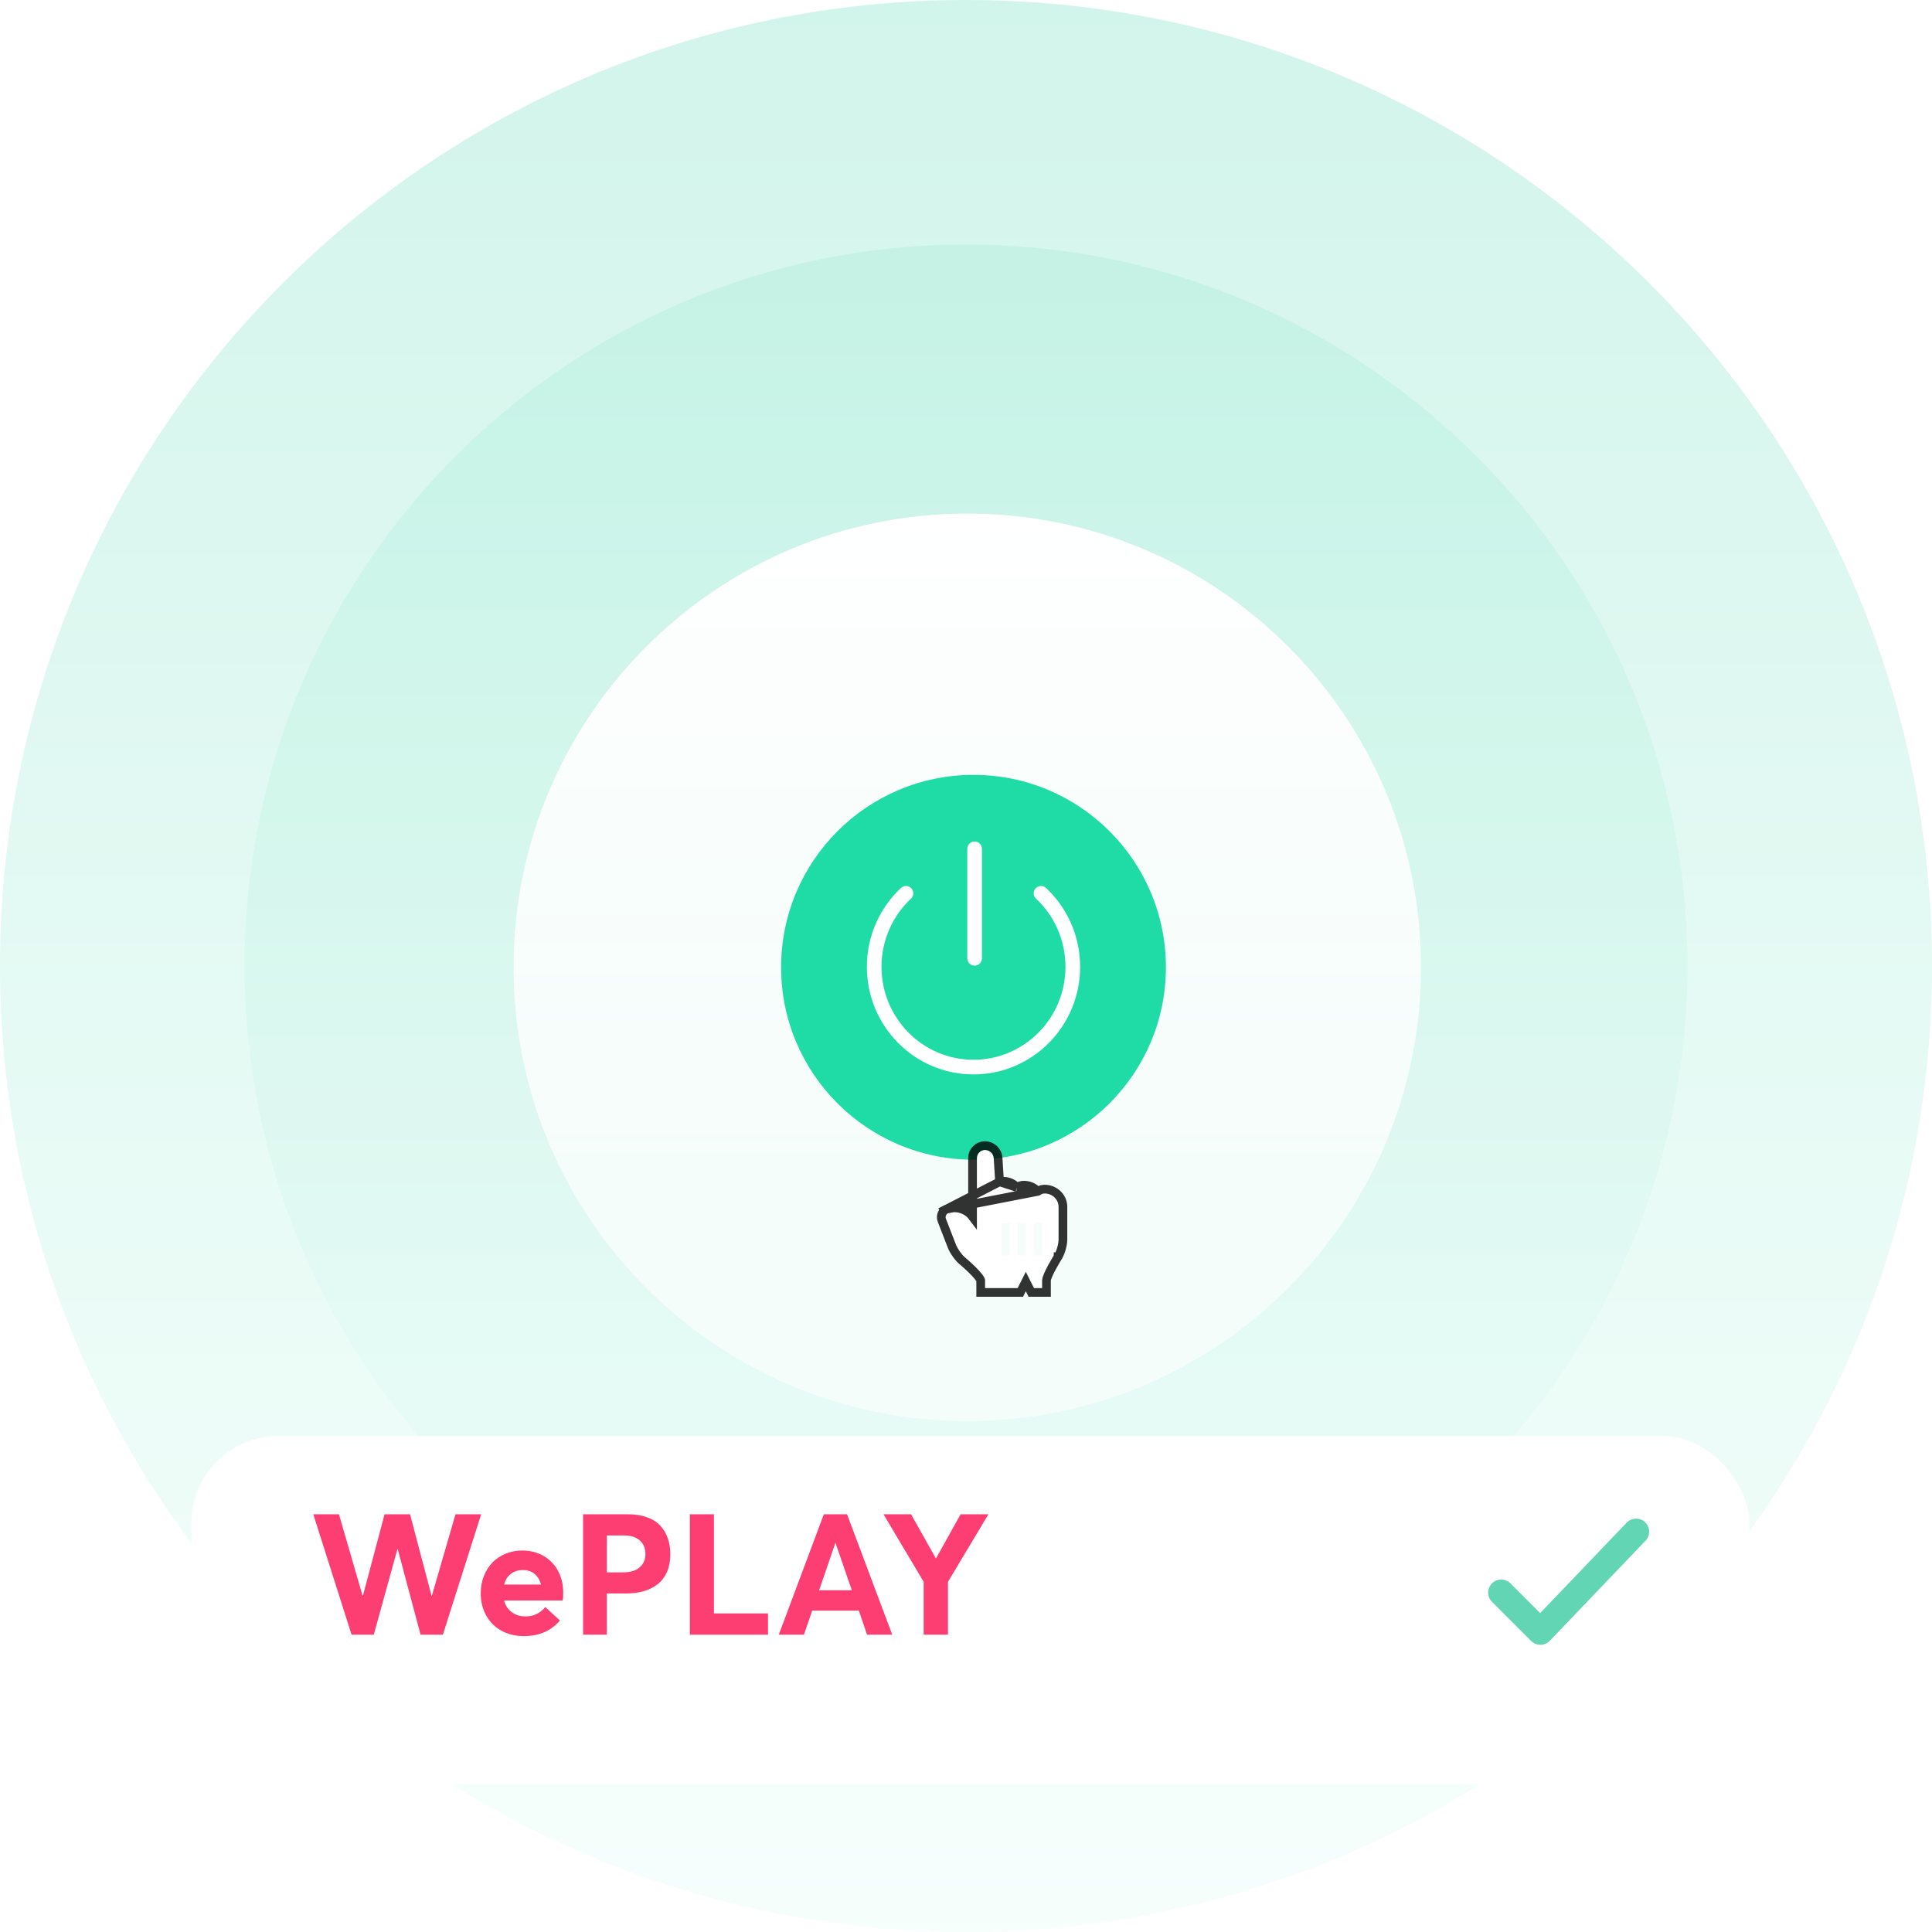 <svg width="222" height="222" viewBox="0 0 222 222" fill="none" xmlns="http://www.w3.org/2000/svg">
<path d="M193.899 111.001C193.899 156.785 156.784 193.9 111 193.9C65.217 193.9 28.102 156.785 28.102 111.001C28.102 65.217 65.217 28.102 111 28.102C156.784 28.102 193.899 65.217 193.899 111.001Z" fill="url(#paint0_linear_582_45182)" fill-opacity="0.11"/>
<path d="M222 111C222 172.304 172.304 222 111 222C49.696 222 0 172.304 0 111C0 49.696 49.696 0 111 0C172.304 0 222 49.696 222 111Z" fill="url(#paint1_linear_582_45182)" fill-opacity="0.21"/>
<path d="M163.284 111.149C163.284 139.944 139.942 163.286 111.148 163.286C82.354 163.286 59.012 139.944 59.012 111.149C59.012 82.355 82.354 59.013 111.148 59.013C139.942 59.013 163.284 82.355 163.284 111.149Z" fill="url(#paint2_linear_582_45182)"/>
<path d="M133.971 111.148C133.971 123.358 124.073 133.256 111.862 133.256C99.652 133.256 89.754 123.358 89.754 111.148C89.754 98.938 99.652 89.039 111.862 89.039C124.073 89.039 133.971 98.938 133.971 111.148Z" fill="#1FDCA6"/>
<path fill-rule="evenodd" clip-rule="evenodd" d="M119.005 102.072C119.323 101.733 119.855 101.715 120.194 102.033C122.604 104.29 124.113 107.516 124.113 111.095C124.113 117.915 118.635 123.457 111.861 123.457C105.087 123.457 99.609 117.915 99.609 111.095C99.609 107.516 101.118 104.29 103.528 102.033C103.867 101.715 104.4 101.733 104.717 102.072C105.034 102.411 105.017 102.943 104.678 103.26C102.595 105.211 101.291 107.998 101.291 111.095C101.291 117.001 106.031 121.775 111.861 121.775C117.691 121.775 122.431 117.001 122.431 111.095C122.431 107.998 121.127 105.211 119.044 103.26C118.705 102.943 118.688 102.411 119.005 102.072Z" fill="white"/>
<path fill-rule="evenodd" clip-rule="evenodd" d="M111.991 96.694C112.456 96.694 112.832 97.07 112.832 97.535L112.832 110.116C112.832 110.581 112.456 110.957 111.991 110.957C111.527 110.957 111.15 110.581 111.15 110.116L111.15 97.535C111.15 97.07 111.527 96.694 111.991 96.694Z" fill="white"/>
<g filter="url(#filter0_d_582_45182)">
<path fill-rule="evenodd" clip-rule="evenodd" d="M112.253 140.474L111.422 139.21C110.855 138.347 109.647 138.032 108.724 138.505L108.939 138.395C108.71 138.512 108.6 138.805 108.694 139.048L109.844 142.012C110.026 142.482 110.491 143.147 110.877 143.481C110.877 143.481 113.19 145.388 113.19 146.103V147.009H116.936L117.873 145.142L118.81 147.009H119.747V146.103C119.747 145.388 121.16 143.135 121.16 143.135C121.42 142.698 121.637 141.926 121.637 141.414V137.648C121.62 136.814 120.909 136.138 120.031 136.138C119.592 136.138 119.236 136.476 119.236 136.893V137.195C119.236 136.361 118.525 135.685 117.647 135.685C117.208 135.685 116.853 136.023 116.853 136.44V136.742C116.853 135.908 116.142 135.232 115.264 135.232C114.825 135.232 114.469 135.57 114.469 135.987V136.289C114.469 136.155 114.455 136.048 114.427 135.964L114.185 132.074C114.152 131.549 113.707 131.14 113.19 131.14C112.669 131.14 112.253 131.558 112.253 132.073V140.474ZM118.827 139.541H119.764V143.275H118.827V139.541ZM116.953 139.541H117.89V143.275H116.953V139.541ZM115.08 139.541H116.017V143.275H115.08V139.541Z" fill="white"/>
<path d="M114.855 134.797L114.684 132.043C114.634 131.251 113.968 130.64 113.19 130.64C112.393 130.64 111.753 131.281 111.753 132.073V138.811C111.063 137.892 109.782 137.541 108.716 137.96L114.855 134.797ZM114.855 134.797C114.985 134.755 115.123 134.732 115.264 134.732C115.895 134.732 116.473 135.006 116.86 135.444M114.855 134.797L116.86 135.444M116.86 135.444C117.081 135.281 117.357 135.185 117.647 135.185C118.278 135.185 118.856 135.458 119.243 135.897M116.86 135.444L119.243 135.897M119.243 135.897C119.465 135.733 119.74 135.638 120.031 135.638C121.163 135.638 122.114 136.514 122.137 137.638L122.137 137.648H122.137V141.414C122.137 141.73 122.072 142.099 121.978 142.437C121.884 142.775 121.749 143.122 121.59 143.391L121.584 143.401L121.583 143.401L121.583 143.401L121.583 143.402L121.58 143.407L121.569 143.425L121.525 143.495C121.488 143.557 121.434 143.645 121.369 143.755C121.238 143.973 121.065 144.271 120.893 144.589C120.72 144.909 120.551 145.242 120.428 145.533C120.293 145.85 120.247 146.039 120.247 146.103V147.009V147.509H119.747H118.81H118.501L118.363 147.233L117.873 146.257L117.383 147.233L117.245 147.509H116.936H113.19H112.69V147.009V146.116C112.688 146.11 112.68 146.079 112.647 146.017C112.603 145.933 112.532 145.825 112.433 145.698C112.237 145.445 111.966 145.158 111.683 144.881C111.403 144.606 111.121 144.352 110.909 144.166C110.803 144.073 110.715 143.997 110.653 143.945C110.623 143.919 110.599 143.899 110.582 143.886L110.564 143.871L110.56 143.867L110.559 143.866L110.559 143.866L110.559 143.866L110.559 143.866L110.55 143.859L110.55 143.859C110.102 143.471 109.589 142.738 109.377 142.193L108.228 139.229C108.072 138.828 108.193 138.365 108.509 138.087L108.496 138.06L108.711 137.95L119.243 135.897Z" stroke="black" stroke-opacity="0.8"/>
</g>
<g filter="url(#filter1_d_582_45182)">
<rect x="22" y="161" width="179" height="40" rx="10" fill="white"/>
</g>
<path d="M172.5 183L177 187.5L188 176" stroke="#62D5B4" stroke-width="3" stroke-linecap="round" stroke-linejoin="round"/>
<path d="M52.341 174L49.624 183.359H49.586L47.118 174H44.19L41.703 183.359H41.665L38.947 174H36L40.397 187.838H42.951L45.668 177.995H45.697L48.328 187.838H50.891L55.289 174H52.341Z" fill="#FD3E72"/>
<path d="M64.717 182.997C64.717 182.075 64.515 181.247 64.131 180.515C63.738 179.783 63.181 179.212 62.47 178.793C61.75 178.375 60.925 178.166 60.003 178.166C59.331 178.166 58.697 178.289 58.111 178.527C57.516 178.774 57.017 179.107 56.594 179.535C56.172 179.963 55.846 180.486 55.605 181.095C55.356 181.704 55.241 182.37 55.241 183.073C55.241 184.043 55.452 184.909 55.884 185.66C56.316 186.421 56.911 187.001 57.66 187.401C58.409 187.8 59.244 188 60.185 188C61.107 188 61.913 187.838 62.624 187.515C63.325 187.192 63.891 186.754 64.333 186.202L62.662 184.662C62.057 185.385 61.289 185.746 60.368 185.736C59.753 185.736 59.225 185.565 58.793 185.242C58.361 184.918 58.073 184.481 57.919 183.91H64.65C64.688 183.758 64.717 183.454 64.717 182.997ZM60.089 180.41C60.627 180.41 61.078 180.562 61.433 180.857C61.779 181.152 62.029 181.561 62.163 182.075H57.929C58.073 181.542 58.332 181.124 58.716 180.838C59.1 180.553 59.551 180.41 60.089 180.41Z" fill="#FD3E72"/>
<path d="M67.002 187.838H69.729V183.102H71.908C72.676 183.102 73.377 183.016 74.001 182.826C74.625 182.645 75.163 182.37 75.614 181.999C76.065 181.637 76.411 181.162 76.661 180.591C76.901 180.02 77.025 179.364 77.025 178.613C77.025 177.938 76.93 177.319 76.737 176.768C76.546 176.216 76.257 175.731 75.873 175.312C75.489 174.894 74.981 174.571 74.347 174.342C73.713 174.114 72.993 174 72.167 174H67.002V187.838ZM69.729 180.677V176.435H71.678C72.465 176.435 73.079 176.625 73.511 177.005C73.944 177.386 74.164 177.909 74.164 178.556C74.164 179.212 73.934 179.726 73.492 180.106C73.051 180.486 72.407 180.677 71.562 180.677H69.729Z" fill="#FD3E72"/>
<path d="M79.272 187.838H88.249V185.394H82.037V174H79.272V187.838Z" fill="#FD3E72"/>
<path d="M99.636 187.838H102.526L97.332 174H94.663L89.488 187.838H92.378L93.328 185.071H98.686L99.636 187.838ZM94.125 182.731L95.988 177.3H96.007L97.879 182.731H94.125Z" fill="#FD3E72"/>
<path d="M110.38 174L107.567 179.05H107.528L104.686 174H101.518L106.136 181.761V187.838H108.93V181.761L113.577 174H110.38Z" fill="#FD3E72"/>
<defs>
<filter id="filter0_d_582_45182" x="104.66" y="128.14" width="20.977" height="23.869" filterUnits="userSpaceOnUse" color-interpolation-filters="sRGB">
<feFlood flood-opacity="0" result="BackgroundImageFix"/>
<feColorMatrix in="SourceAlpha" type="matrix" values="0 0 0 0 0 0 0 0 0 0 0 0 0 0 0 0 0 0 127 0" result="hardAlpha"/>
<feOffset dy="1"/>
<feGaussianBlur stdDeviation="1.5"/>
<feColorMatrix type="matrix" values="0 0 0 0 0 0 0 0 0 0 0 0 0 0 0 0 0 0 0.2 0"/>
<feBlend mode="normal" in2="BackgroundImageFix" result="effect1_dropShadow_582_45182"/>
<feBlend mode="normal" in="SourceGraphic" in2="effect1_dropShadow_582_45182" result="shape"/>
</filter>
<filter id="filter1_d_582_45182" x="10" y="153" width="203" height="64" filterUnits="userSpaceOnUse" color-interpolation-filters="sRGB">
<feFlood flood-opacity="0" result="BackgroundImageFix"/>
<feColorMatrix in="SourceAlpha" type="matrix" values="0 0 0 0 0 0 0 0 0 0 0 0 0 0 0 0 0 0 127 0" result="hardAlpha"/>
<feOffset dy="4"/>
<feGaussianBlur stdDeviation="6"/>
<feColorMatrix type="matrix" values="0 0 0 0 0.138 0 0 0 0 0.138 0 0 0 0 0.138 0 0 0 0.07 0"/>
<feBlend mode="normal" in2="BackgroundImageFix" result="effect1_dropShadow_582_45182"/>
<feBlend mode="normal" in="SourceGraphic" in2="effect1_dropShadow_582_45182" result="shape"/>
</filter>
<linearGradient id="paint0_linear_582_45182" x1="111" y1="28.102" x2="111" y2="193.9" gradientUnits="userSpaceOnUse">
<stop stop-color="#2BD0A1"/>
<stop offset="1" stop-color="#D8FFF4"/>
</linearGradient>
<linearGradient id="paint1_linear_582_45182" x1="111" y1="0" x2="111" y2="222" gradientUnits="userSpaceOnUse">
<stop stop-color="#2BD0A1"/>
<stop offset="1" stop-color="#D8FFF4"/>
</linearGradient>
<linearGradient id="paint2_linear_582_45182" x1="111.148" y1="59.013" x2="111.148" y2="163.286" gradientUnits="userSpaceOnUse">
<stop stop-color="white"/>
<stop offset="1" stop-color="white" stop-opacity="0.58"/>
</linearGradient>
</defs>
</svg>

